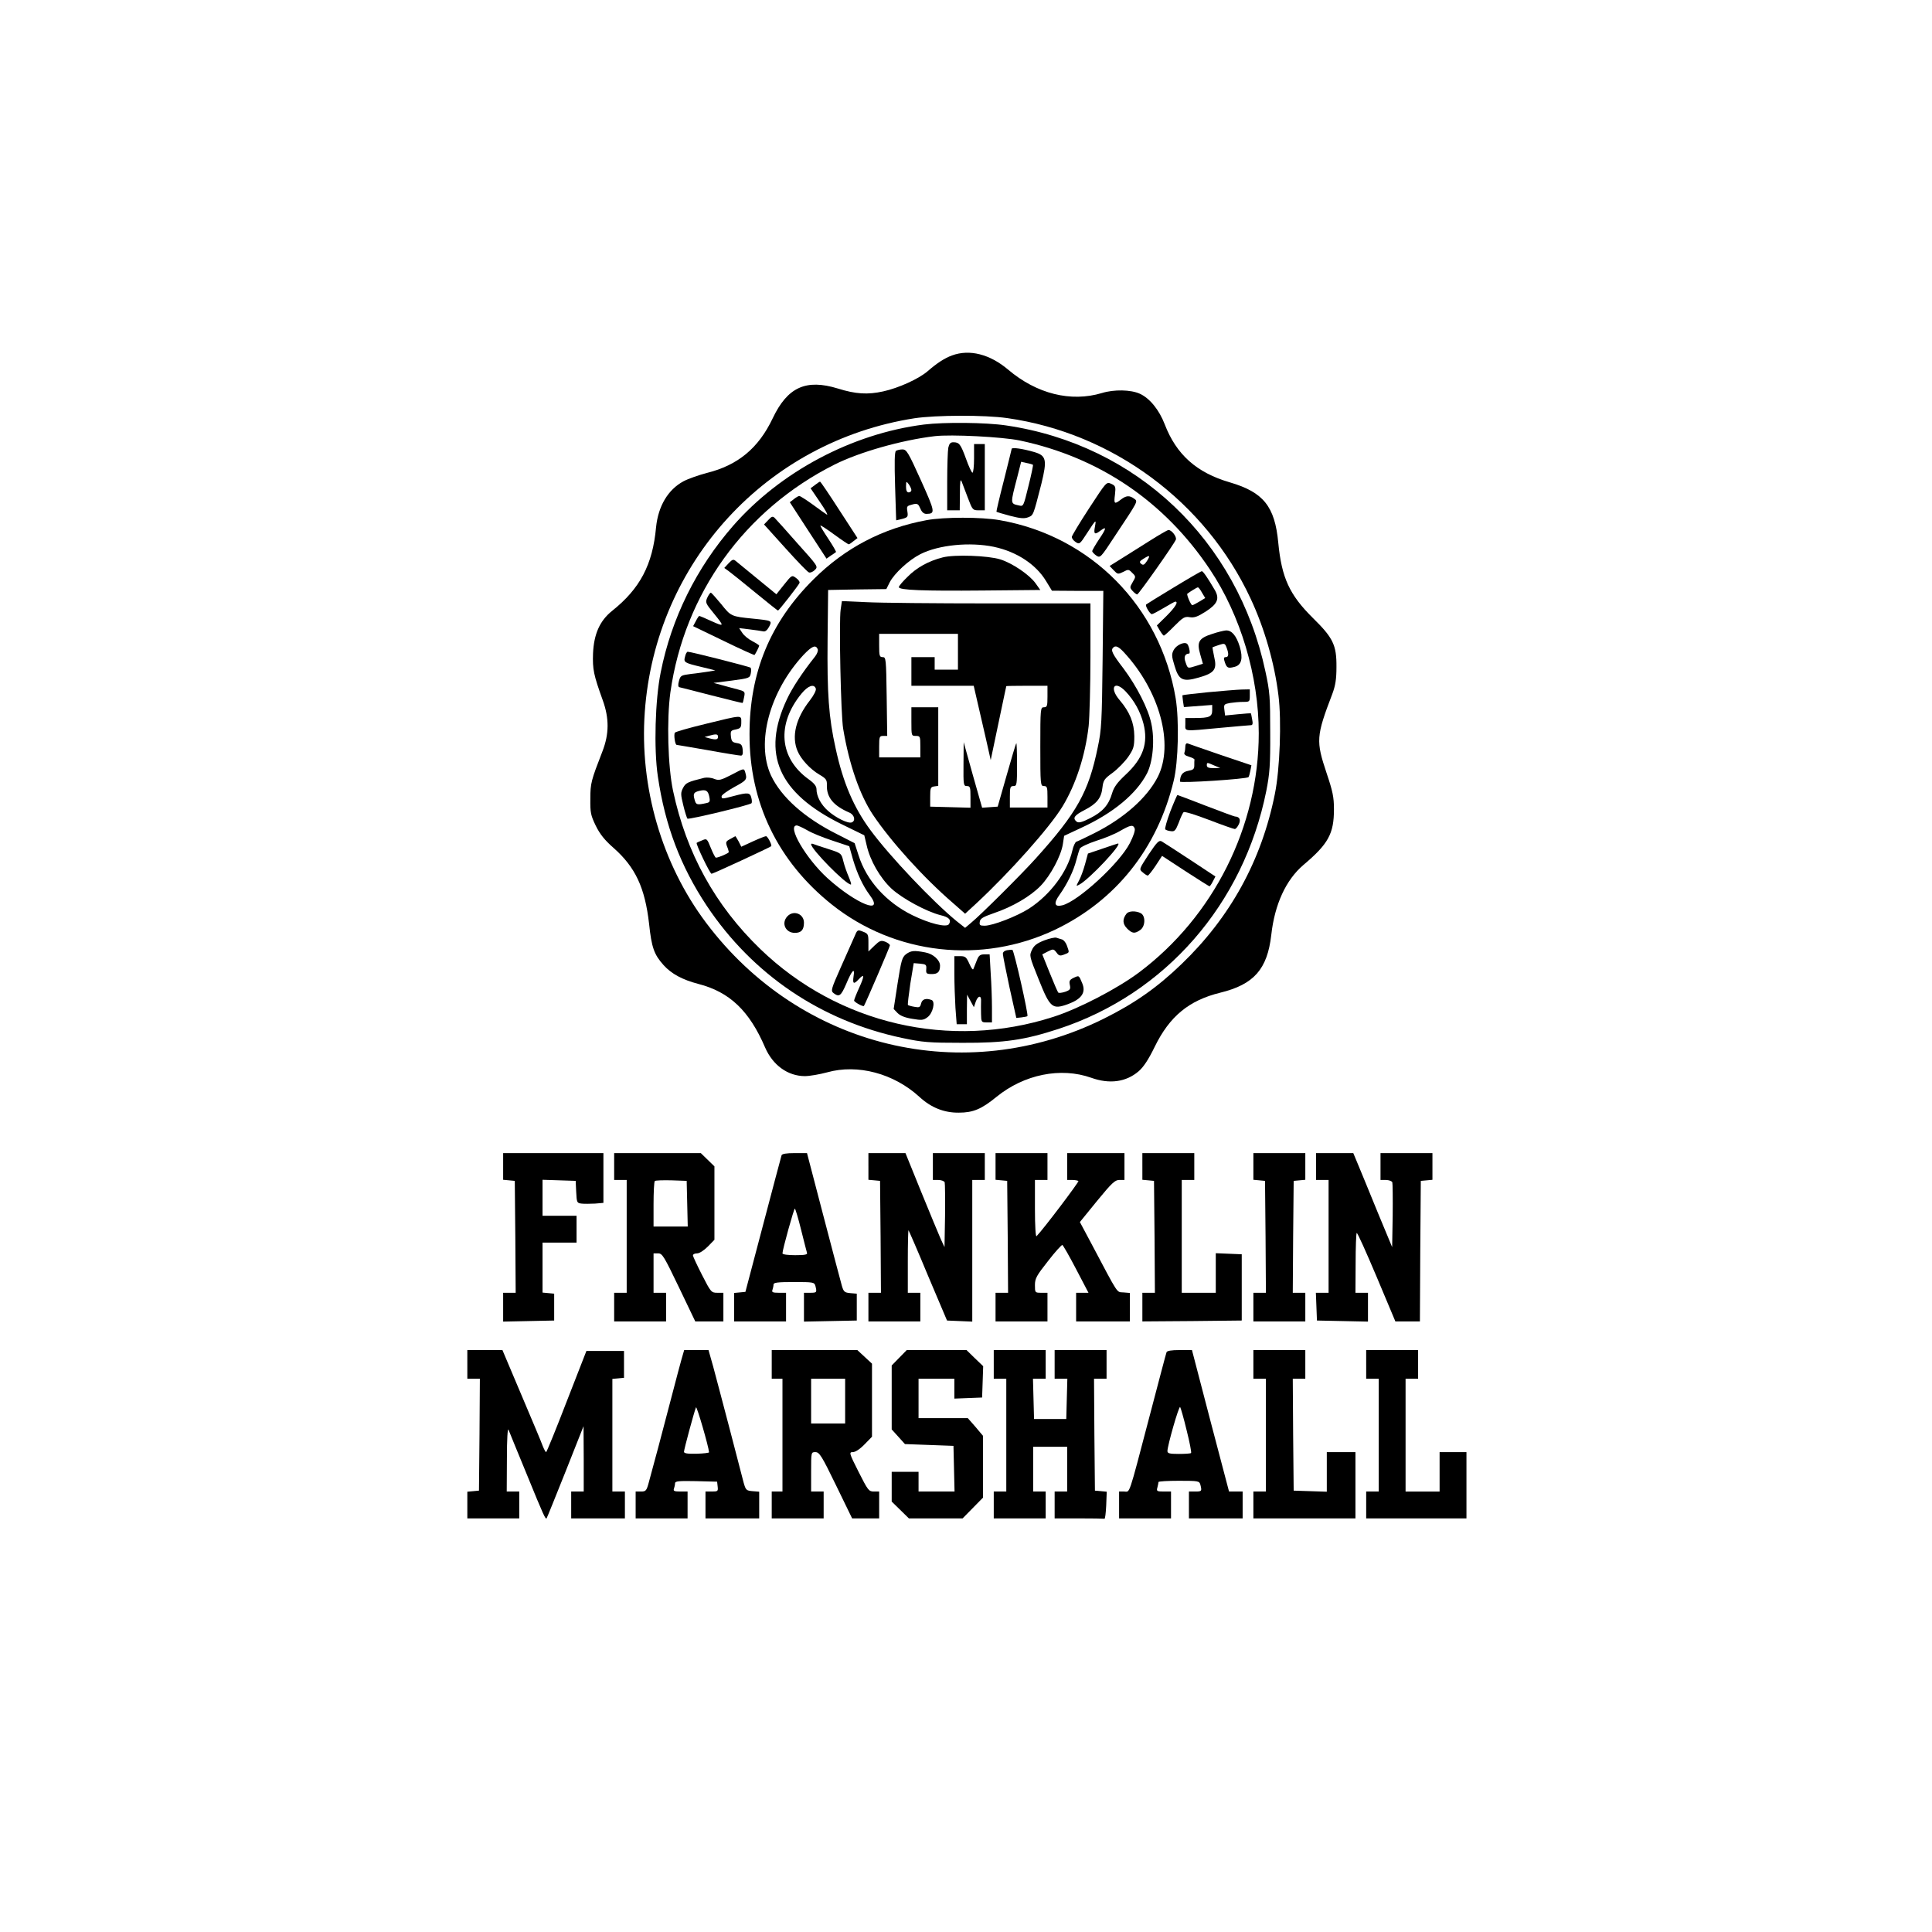 <?xml version="1.0" standalone="no"?>
<!DOCTYPE svg PUBLIC "-//W3C//DTD SVG 20010904//EN"
 "http://www.w3.org/TR/2001/REC-SVG-20010904/DTD/svg10.dtd">
<svg version="1.0" xmlns="http://www.w3.org/2000/svg"
 width="1079pt" height="1079pt" viewBox="0 0 1079 1079"
 preserveAspectRatio="xMidYMid meet">

<g transform="translate(0,1079) scale(0.1,-0.1)"
fill="#000000" stroke="none">
<path d="M5317 8805 c-41 -15 -83 -42 -136 -88 -50 -43 -162 -94 -249 -113
-86 -19 -153 -15 -252 16 -179 55 -282 8 -365 -167 -79 -166 -194 -261 -366
-304 -46 -12 -106 -33 -132 -47 -87 -47 -141 -139 -153 -257 -19 -209 -90
-343 -246 -467 -68 -55 -101 -128 -106 -237 -3 -90 3 -119 54 -261 37 -102 36
-189 -1 -285 -64 -165 -68 -179 -68 -266 -1 -77 2 -92 30 -150 23 -47 50 -81
98 -123 124 -109 177 -224 200 -425 14 -133 28 -172 81 -231 44 -49 106 -82
194 -105 175 -45 285 -150 373 -355 43 -99 126 -159 221 -160 28 0 84 10 125
21 171 48 373 -6 516 -137 65 -60 138 -89 220 -88 80 0 127 20 210 88 155 126
359 167 529 107 103 -37 195 -24 265 36 27 23 55 65 90 137 83 170 191 259
366 302 188 46 263 131 285 323 19 171 82 307 179 390 140 118 171 175 171
312 0 67 -7 100 -41 201 -60 180 -59 205 32 443 17 46 23 81 23 150 1 123 -19
163 -132 274 -130 129 -174 223 -193 420 -19 203 -83 282 -270 337 -186 54
-299 155 -364 324 -31 81 -84 146 -139 171 -50 23 -144 25 -212 4 -173 -52
-364 -5 -524 131 -102 86 -215 115 -313 79z m308 -350 c590 -84 1107 -467
1359 -1007 77 -164 134 -360 156 -542 18 -140 8 -413 -20 -550 -74 -371 -249
-689 -522 -951 -136 -131 -262 -219 -433 -304 -779 -387 -1695 -166 -2222 536
-247 329 -372 758 -342 1176 59 836 680 1512 1506 1641 119 18 393 19 518 1z"/>
<path d="M5160 8419 c-401 -51 -801 -263 -1066 -566 -205 -235 -344 -516 -404
-818 -31 -153 -39 -427 -16 -581 40 -274 127 -503 274 -724 256 -383 637 -641
1091 -737 114 -24 147 -27 336 -27 237 -1 348 16 538 78 596 196 1032 697
1159 1328 19 97 23 144 22 328 0 195 -2 227 -27 341 -156 732 -719 1266 -1448
1373 -113 17 -347 19 -459 5z m535 -89 c445 -94 809 -341 1062 -720 172 -257
273 -597 273 -915 0 -521 -252 -1024 -670 -1337 -121 -90 -336 -202 -477 -247
-576 -186 -1202 -41 -1636 378 -253 244 -414 537 -488 884 -29 136 -36 397
-15 550 78 552 415 1020 916 1272 139 70 375 137 560 159 92 11 378 -4 475
-24z"/>
<path d="M5296 8289 c-3 -17 -6 -103 -6 -190 l0 -159 35 0 35 0 1 93 c0 70 3
86 10 67 5 -14 21 -55 35 -92 25 -66 27 -68 60 -68 l34 0 0 185 0 185 -30 0
-30 0 0 -80 c0 -44 -4 -80 -9 -80 -4 0 -21 35 -36 78 -30 82 -38 92 -71 92
-16 0 -23 -8 -28 -31z"/>
<path d="M5650 8283 c-1 -4 -20 -84 -44 -178 -24 -93 -42 -171 -41 -173 2 -2
36 -12 77 -23 58 -15 79 -16 100 -8 30 12 28 8 74 187 33 135 28 158 -42 178
-62 18 -124 27 -124 17z m119 -89 c2 -1 -9 -55 -25 -118 -28 -114 -28 -115
-53 -109 -50 11 -49 7 -9 161 l21 83 31 -7 c17 -3 33 -8 35 -10z"/>
<path d="M5004 8272 c-8 -5 -9 -63 -5 -198 l6 -190 34 8 c30 8 33 12 29 39 -5
33 -5 33 33 43 23 5 28 1 39 -24 8 -20 19 -30 34 -30 51 1 49 10 -31 188 -71
157 -80 172 -103 172 -14 0 -30 -4 -36 -8z m86 -219 c0 -7 -7 -13 -15 -13 -10
0 -15 10 -15 33 1 30 1 31 15 13 8 -11 15 -26 15 -33z"/>
<path d="M4551 8081 l-24 -18 53 -78 c29 -42 46 -73 38 -69 -8 5 -44 30 -80
57 -36 26 -69 47 -74 47 -5 0 -19 -8 -31 -18 l-22 -17 102 -157 103 -158 24
17 c14 9 27 18 29 20 2 1 -17 35 -43 74 -26 39 -46 72 -44 74 2 2 37 -21 78
-51 41 -30 77 -54 80 -54 3 0 15 8 27 18 l22 17 -102 157 c-56 87 -104 158
-107 158 -3 0 -16 -9 -29 -19z"/>
<path d="M6083 7952 c-53 -81 -96 -153 -97 -160 -1 -8 9 -21 21 -29 21 -14 24
-13 63 48 52 80 53 81 45 37 -8 -41 -1 -46 29 -23 38 29 36 15 -4 -44 -22 -33
-40 -64 -40 -69 0 -5 10 -16 23 -25 22 -14 24 -12 102 107 134 202 131 195
109 211 -26 19 -44 18 -74 -5 -36 -28 -40 -25 -33 28 5 44 3 49 -21 60 -27 12
-27 11 -123 -136z"/>
<path d="M4291 7886 l-24 -25 119 -132 c65 -72 124 -134 132 -136 7 -3 22 3
33 14 19 19 18 20 -97 148 -63 72 -121 136 -128 143 -10 10 -17 8 -35 -12z"/>
<path d="M5175 7885 c-245 -45 -455 -155 -631 -330 -242 -240 -358 -520 -358
-865 -1 -383 158 -711 460 -952 352 -280 837 -335 1247 -140 338 162 571 453
662 832 26 106 31 337 11 460 -86 513 -474 906 -983 995 -103 18 -310 18 -408
0z m376 -149 c127 -27 235 -98 291 -191 l33 -54 143 -1 144 0 -4 -382 c-4
-348 -6 -393 -27 -491 -51 -250 -116 -366 -347 -622 -78 -87 -309 -317 -362
-360 l-32 -27 -48 38 c-135 111 -373 362 -480 507 -94 127 -153 264 -195 457
-39 175 -48 306 -45 610 l3 275 162 3 163 2 19 38 c26 50 106 124 171 157 103
52 276 69 411 41z m-984 -572 c3 -9 -4 -27 -16 -42 -68 -85 -128 -176 -156
-237 -144 -306 -48 -524 305 -698 l127 -62 13 -55 c19 -86 75 -183 139 -243
61 -56 195 -128 273 -148 48 -11 62 -26 48 -50 -13 -21 -109 3 -205 50 -146
72 -256 194 -300 334 l-22 68 -96 49 c-184 92 -313 207 -371 329 -85 184 -8
469 182 674 47 49 68 58 79 31z m1709 -16 c201 -216 282 -515 190 -697 -60
-117 -189 -231 -354 -314 -48 -24 -94 -46 -101 -48 -6 -2 -17 -25 -22 -49 -27
-119 -124 -248 -243 -325 -68 -43 -202 -95 -247 -95 -26 0 -30 3 -27 22 2 18
18 27 78 48 104 35 205 94 262 153 55 57 114 167 124 233 l7 46 94 44 c181 83
310 191 369 305 33 65 44 188 24 278 -17 83 -82 209 -155 307 -63 82 -73 103
-58 117 13 14 30 6 59 -25z m-1720 -203 c4 -9 -10 -37 -34 -68 -78 -100 -102
-200 -68 -281 19 -46 71 -102 122 -132 38 -22 43 -30 42 -59 -2 -67 35 -114
125 -153 29 -12 37 -46 14 -55 -20 -8 -88 25 -132 64 -40 35 -65 82 -65 122 0
16 -13 33 -44 55 -164 118 -180 307 -40 478 37 45 70 56 80 29z m1731 -17 c48
-51 82 -113 99 -179 28 -110 -2 -195 -100 -286 -47 -44 -65 -69 -75 -103 -19
-66 -53 -104 -122 -139 -47 -24 -65 -28 -76 -20 -24 20 -14 35 44 65 68 35 94
67 100 126 5 41 11 49 58 83 28 21 67 61 86 88 30 44 34 57 34 116 -1 74 -25
134 -82 201 -60 70 -29 114 34 48z m-1780 -774 c24 -15 88 -41 140 -58 l96
-32 21 -75 c24 -80 55 -146 92 -196 88 -117 -73 -53 -234 92 -121 110 -229
295 -172 295 6 0 32 -12 57 -26z m1830 9 c4 -10 -7 -43 -27 -82 -58 -113 -289
-325 -377 -347 -44 -11 -50 11 -16 58 43 60 80 137 94 194 7 27 16 56 20 65 5
9 46 28 91 43 46 14 106 39 133 55 59 34 73 37 82 14z"/>
<path d="M5265 7677 c-79 -20 -146 -57 -197 -109 -27 -26 -48 -51 -48 -57 0
-17 136 -22 468 -19 l322 3 -27 38 c-34 47 -129 112 -197 133 -67 21 -255 28
-321 11z"/>
<path d="M4695 7386 c-10 -67 1 -589 14 -666 34 -202 93 -370 166 -480 100
-149 283 -352 448 -494 l67 -59 63 58 c189 176 409 423 481 541 74 122 127
283 146 449 5 50 10 224 10 388 l0 297 -558 0 c-308 0 -620 3 -695 7 l-135 6
-7 -47z m655 -236 l0 -100 -65 0 -65 0 0 35 0 35 -65 0 -65 0 0 -80 0 -80 174
0 174 0 20 -87 c11 -49 33 -142 48 -208 l27 -120 43 205 c24 113 43 206 44
208 0 1 52 2 115 2 l115 0 0 -60 c0 -53 -2 -60 -20 -60 -19 0 -20 -7 -20 -220
0 -213 1 -220 20 -220 18 0 20 -7 20 -60 l0 -60 -105 0 -105 0 0 60 c0 53 2
60 20 60 19 0 20 7 20 122 0 67 -2 119 -4 117 -3 -3 -27 -83 -54 -179 l-50
-175 -43 -3 -44 -3 -52 183 -51 183 -1 -122 c-1 -117 0 -123 19 -123 18 0 20
-7 20 -60 l0 -61 -112 3 -113 3 0 55 c0 49 2 55 23 58 l22 3 0 220 0 219 -75
0 -75 0 0 -80 c0 -79 0 -80 25 -80 24 0 25 -3 25 -60 l0 -60 -115 0 -115 0 0
60 c0 56 2 60 23 60 l22 0 -3 220 c-3 211 -4 220 -22 220 -18 0 -20 7 -20 65
l0 65 220 0 220 0 0 -100z"/>
<path d="M4530 6075 c0 -28 194 -225 222 -225 4 0 -2 19 -12 43 -10 23 -24 62
-30 87 -11 45 -12 45 -83 68 -40 13 -78 25 -84 28 -7 3 -13 3 -13 -1z"/>
<path d="M6156 6050 l-80 -27 -16 -59 c-9 -33 -24 -74 -34 -92 -17 -32 -17
-33 1 -23 56 29 248 234 216 230 -4 -1 -44 -14 -87 -29z"/>
<path d="M6420 7769 c-52 -33 -124 -78 -159 -100 l-64 -40 23 -24 c22 -23 24
-23 53 -9 28 15 31 15 50 -5 21 -20 21 -22 3 -52 -17 -29 -17 -31 0 -50 9 -10
21 -19 25 -19 8 0 206 281 216 306 6 16 -23 54 -41 54 -6 0 -54 -28 -106 -61z
m-15 -113 c-14 -21 -20 -24 -32 -15 -11 10 -9 15 14 29 35 22 39 19 18 -14z"/>
<path d="M4069 7644 l-24 -26 25 -18 c14 -10 80 -63 148 -119 68 -56 125 -101
127 -101 5 0 116 142 120 154 3 6 -6 19 -19 28 -23 17 -24 17 -67 -37 l-43
-54 -105 86 c-58 48 -113 92 -122 100 -13 11 -19 9 -40 -13z"/>
<path d="M6555 7509 c-83 -50 -152 -93 -154 -95 -7 -6 21 -54 32 -54 5 0 35
16 67 35 32 19 60 35 64 35 19 0 -1 -32 -49 -80 l-54 -53 17 -29 c9 -15 19
-28 22 -28 3 0 30 24 59 54 48 48 57 54 86 49 25 -4 44 3 88 31 67 43 79 72
52 120 -41 70 -66 106 -73 106 -4 0 -75 -41 -157 -91z m158 -29 l18 -30 -33
-20 c-18 -11 -36 -20 -39 -20 -8 0 -33 59 -28 64 17 13 55 36 59 36 3 0 14
-13 23 -30z"/>
<path d="M3951 7454 c-13 -29 -12 -32 39 -94 56 -69 55 -71 -14 -40 -36 17
-68 30 -71 30 -2 0 -11 -13 -19 -29 l-15 -28 170 -82 c94 -46 172 -81 173 -79
6 7 26 47 26 52 0 3 -17 14 -38 25 -22 11 -47 32 -56 46 l-18 27 59 -7 c32 -4
66 -9 75 -11 11 -3 22 5 33 25 18 35 18 35 -90 46 -121 12 -123 13 -177 81
-29 35 -55 64 -58 64 -4 0 -12 -12 -19 -26z"/>
<path d="M6771 7250 c-76 -24 -88 -45 -68 -114 l15 -53 -38 -12 c-49 -15 -46
-16 -59 21 -11 30 -3 47 20 48 9 0 -2 49 -12 55 -18 12 -60 -9 -74 -35 -12
-23 -12 -34 4 -86 24 -83 46 -94 136 -68 88 25 103 45 86 116 -6 28 -10 52 -9
53 2 1 18 7 36 13 31 10 33 9 42 -14 14 -36 12 -54 -4 -54 -12 0 -13 -6 -5
-30 11 -31 18 -34 55 -24 38 10 47 48 28 112 -19 62 -45 93 -78 91 -11 -1 -46
-9 -75 -19z"/>
<path d="M3826 7123 c-9 -32 -5 -35 92 -58 l77 -19 -40 -7 c-22 -3 -66 -10
-97 -13 -54 -7 -58 -9 -66 -39 -6 -21 -5 -33 2 -35 6 -1 88 -22 181 -46 94
-24 171 -43 172 -42 2 1 6 16 9 34 6 29 4 31 -37 42 -24 6 -64 17 -89 24 l-45
12 102 13 c97 13 101 14 106 40 3 14 2 29 -1 32 -7 6 -333 89 -351 89 -5 0
-12 -12 -15 -27z"/>
<path d="M6746 6924 c-77 -8 -140 -15 -142 -17 -1 -1 1 -16 3 -34 l5 -32 79 6
79 6 0 -30 c0 -36 -16 -43 -97 -43 l-53 0 0 -35 c0 -41 -17 -40 195 -20 88 8
166 15 172 15 9 0 11 10 6 33 -3 17 -6 33 -7 33 -1 1 -33 -1 -73 -5 l-71 -7
-4 32 c-4 30 -1 32 32 38 19 3 52 6 73 6 36 0 37 1 37 35 l0 35 -47 -1 c-27
-1 -111 -8 -187 -15z"/>
<path d="M3940 6747 c-91 -22 -168 -44 -171 -49 -7 -11 1 -68 10 -68 3 0 82
-14 176 -30 93 -17 175 -30 183 -30 9 0 12 10 10 32 -3 28 -8 34 -33 38 -25 4
-30 10 -33 38 -3 29 0 33 27 38 27 6 31 11 31 40 0 42 9 42 -200 -9z m70 -72
c0 -16 -12 -18 -50 -8 l-25 7 25 7 c40 11 50 10 50 -6z"/>
<path d="M6620 6622 c0 -11 -2 -27 -5 -35 -4 -9 4 -17 25 -23 17 -5 31 -12 31
-16 -1 -5 -1 -19 -1 -33 0 -20 -6 -25 -34 -30 -32 -6 -45 -24 -46 -60 0 -10
374 14 383 25 2 3 7 19 10 35 l6 31 -172 58 c-95 33 -178 61 -184 64 -8 2 -13
-4 -13 -16z m161 -107 l34 -14 -37 -1 c-27 0 -38 4 -38 15 0 18 0 18 41 0z"/>
<path d="M4087 6464 c-62 -32 -72 -34 -98 -24 -16 7 -41 9 -56 6 -93 -23 -103
-28 -118 -56 -14 -27 -14 -36 1 -97 9 -38 20 -71 23 -75 6 -7 347 75 358 86 3
3 3 17 -1 31 -7 29 -20 30 -96 10 -67 -18 -70 -18 -70 -2 0 7 32 30 70 51 70
38 74 42 62 83 -7 23 -7 23 -75 -13z m-126 -122 c6 -28 3 -33 -15 -37 -55 -12
-59 -10 -67 20 -9 32 -5 40 26 48 37 9 49 2 56 -31z"/>
<path d="M6536 6258 c-19 -51 -32 -96 -28 -100 4 -4 18 -9 32 -10 20 -3 26 4
43 47 10 28 22 54 27 59 5 5 66 -14 142 -43 73 -28 138 -51 144 -51 6 0 16 12
23 27 12 26 3 42 -22 43 -4 0 -77 27 -163 60 -85 33 -156 60 -158 60 -2 0 -20
-41 -40 -92z"/>
<path d="M4078 6104 c-24 -12 -26 -18 -18 -40 6 -14 10 -29 10 -33 0 -6 -57
-31 -72 -31 -3 0 -16 24 -28 54 -21 53 -23 54 -48 43 -15 -6 -29 -12 -31 -14
-7 -4 74 -173 83 -173 8 0 326 147 333 154 6 6 -20 56 -29 56 -5 0 -38 -13
-73 -29 l-65 -30 -15 30 c-9 16 -17 29 -18 29 -1 -1 -14 -7 -29 -16z"/>
<path d="M6415 6018 c-54 -83 -54 -83 -33 -100 11 -10 24 -18 28 -18 4 0 24
25 44 55 l36 55 130 -85 c72 -47 133 -85 135 -85 2 0 11 12 19 28 l14 27 -141
93 c-78 51 -150 98 -159 103 -15 8 -26 -3 -73 -73z"/>
<path d="M6292 5688 c-24 -31 -23 -57 2 -83 29 -29 43 -31 74 -9 29 20 31 79
3 94 -27 14 -66 13 -79 -2z"/>
<path d="M4397 5672 c-35 -38 -10 -92 42 -92 36 0 51 17 51 57 0 50 -59 72
-93 35z"/>
<path d="M4771 5557 c-10 -23 -44 -100 -76 -171 -54 -122 -56 -130 -39 -143
31 -23 41 -15 70 52 32 77 50 95 41 42 -6 -42 1 -46 28 -17 33 36 34 21 4 -45
-16 -35 -29 -68 -29 -73 0 -8 50 -36 55 -30 9 14 145 330 145 338 0 6 -12 15
-27 21 -23 8 -30 6 -60 -23 l-33 -32 0 50 c0 46 -2 50 -31 61 -30 12 -31 11
-48 -30z"/>
<path d="M5832 5538 c-41 -16 -58 -29 -69 -54 -15 -31 -14 -35 38 -164 64
-160 76 -170 166 -137 74 28 99 64 77 116 -19 45 -17 44 -48 30 -22 -11 -26
-17 -21 -40 5 -23 2 -28 -26 -38 -18 -6 -36 -8 -39 -4 -4 5 -25 54 -48 111
l-41 102 31 16 c30 15 32 15 48 -5 13 -19 20 -21 43 -12 31 12 30 9 16 49 -5
16 -18 32 -27 35 -9 3 -24 7 -32 10 -8 3 -39 -4 -68 -15z"/>
<path d="M5623 5483 c-14 -3 -23 -11 -22 -21 0 -9 17 -93 37 -187 l38 -170 29
3 c17 2 31 5 33 7 7 6 -75 369 -84 370 -5 1 -19 0 -31 -2z"/>
<path d="M5060 5461 c-22 -17 -27 -36 -47 -163 l-22 -143 22 -23 c15 -15 43
-26 82 -32 52 -9 63 -8 85 9 30 22 45 87 23 96 -32 12 -53 5 -59 -20 -5 -21
-10 -23 -37 -18 -18 3 -34 8 -36 10 -3 2 4 55 13 119 l19 115 36 -3 c32 -3 36
-6 34 -30 -2 -25 1 -28 32 -28 33 0 45 13 45 48 -1 31 -39 65 -83 73 -63 12
-79 10 -107 -10z"/>
<path d="M5456 5428 c-7 -18 -16 -40 -19 -48 -3 -10 -11 0 -23 27 -17 38 -23
43 -51 43 l-33 0 0 -98 c0 -55 3 -140 6 -190 l7 -92 28 0 29 0 0 83 1 82 19
-35 19 -35 11 32 c13 35 32 35 29 0 0 -12 -1 -43 0 -69 1 -46 2 -48 31 -48
l30 0 0 83 c0 46 -3 132 -7 190 l-6 107 -29 0 c-23 0 -32 -6 -42 -32z"/>
<path d="M2810 4276 l0 -75 33 -3 32 -3 3 -312 2 -313 -35 0 -35 0 0 -80 0
-81 143 3 142 3 0 75 0 75 -32 3 -33 3 0 140 0 139 95 0 95 0 0 75 0 75 -95 0
-95 0 0 100 0 101 93 -3 92 -3 3 -62 c3 -59 4 -62 30 -65 15 -2 48 -1 75 0
l47 4 0 139 0 139 -280 0 -280 0 0 -74z"/>
<path d="M3430 4275 l0 -75 35 0 35 0 0 -315 0 -315 -35 0 -35 0 0 -80 0 -80
145 0 145 0 0 80 0 80 -35 0 -35 0 0 110 0 110 26 0 c23 0 33 -17 116 -190
l91 -190 79 0 78 0 0 80 0 80 -34 0 c-33 0 -36 3 -85 99 -28 55 -51 104 -51
110 0 6 10 11 23 11 13 0 38 16 60 38 l37 38 0 205 0 205 -38 37 -38 37 -242
0 -242 0 0 -75z m408 -207 l3 -128 -96 0 -95 0 0 123 c0 68 3 127 7 131 4 4
46 5 93 4 l85 -3 3 -127z"/>
<path d="M4365 4338 c-2 -7 -49 -182 -103 -388 l-99 -375 -31 -3 -32 -3 0 -80
0 -79 145 0 145 0 0 80 0 80 -41 0 c-33 0 -40 3 -35 16 3 9 6 22 6 30 0 11 22
14 114 14 109 0 114 -1 120 -22 9 -36 8 -38 -29 -38 l-35 0 0 -80 0 -81 148 3
147 3 0 75 0 75 -36 3 c-32 3 -37 7 -47 40 -6 20 -52 196 -103 390 l-92 352
-69 0 c-46 0 -70 -4 -73 -12z m109 -416 c16 -64 31 -123 33 -129 4 -10 -13
-13 -66 -13 -41 0 -71 4 -71 10 0 21 64 250 69 250 3 0 19 -53 35 -118z"/>
<path d="M4850 4276 l0 -75 33 -3 32 -3 3 -312 2 -313 -35 0 -35 0 0 -80 0
-80 145 0 145 0 0 80 0 80 -35 0 -35 0 0 177 c0 97 2 174 4 172 2 -2 52 -116
109 -254 l106 -250 70 -3 71 -3 0 396 0 395 35 0 35 0 0 75 0 75 -145 0 -145
0 0 -75 0 -75 30 0 c17 0 33 -6 36 -13 2 -7 3 -91 2 -187 l-3 -175 -21 45
c-11 25 -60 143 -109 263 l-88 217 -104 0 -103 0 0 -74z"/>
<path d="M5560 4276 l0 -75 33 -3 32 -3 3 -312 2 -313 -35 0 -35 0 0 -80 0
-80 145 0 145 0 0 80 0 80 -35 0 c-35 0 -35 1 -35 43 0 37 9 53 73 134 39 51
76 91 80 90 4 -1 39 -62 77 -135 l69 -132 -35 0 -34 0 0 -80 0 -80 150 0 150
0 0 79 0 80 -36 3 c-39 3 -24 -20 -179 273 l-64 120 96 118 c82 100 100 117
124 117 l29 0 0 75 0 75 -160 0 -160 0 0 -75 0 -75 28 0 c16 0 31 -3 35 -6 4
-4 -194 -267 -234 -308 -5 -6 -9 55 -9 152 l0 162 35 0 35 0 0 75 0 75 -145 0
-145 0 0 -74z"/>
<path d="M6380 4276 l0 -75 33 -3 32 -3 3 -312 2 -313 -35 0 -35 0 0 -80 0
-80 278 2 277 3 0 185 0 185 -72 3 -73 3 0 -111 0 -110 -95 0 -95 0 0 315 0
315 35 0 35 0 0 75 0 75 -145 0 -145 0 0 -74z"/>
<path d="M7000 4276 l0 -75 33 -3 32 -3 3 -312 2 -313 -35 0 -35 0 0 -80 0
-80 145 0 145 0 0 80 0 80 -35 0 -35 0 2 313 3 312 33 3 32 3 0 75 0 74 -145
0 -145 0 0 -74z"/>
<path d="M7350 4275 l0 -75 35 0 35 0 0 -315 0 -315 -35 0 -36 0 3 -77 3 -78
143 -3 142 -3 0 81 0 80 -35 0 -35 0 1 164 c0 90 3 167 6 170 4 3 53 -107 111
-244 l105 -250 68 0 69 0 2 393 3 392 33 3 32 3 0 75 0 74 -145 0 -145 0 0
-75 0 -75 30 0 c17 0 33 -6 36 -13 2 -7 3 -91 2 -187 l-3 -175 -79 190 c-43
105 -91 223 -108 263 l-30 72 -104 0 -104 0 0 -75z"/>
<path d="M2610 3170 l0 -80 35 0 35 0 -2 -312 -3 -313 -32 -3 -33 -3 0 -75 0
-74 145 0 145 0 0 75 0 75 -35 0 -35 0 1 183 c0 110 4 174 9 162 4 -11 51
-125 104 -254 93 -228 103 -249 109 -240 2 2 49 119 105 259 l101 255 1 -182
0 -183 -35 0 -35 0 0 -75 0 -75 150 0 150 0 0 75 0 75 -35 0 -35 0 0 314 0
315 33 3 32 3 0 75 0 75 -105 0 -105 0 -110 -282 c-60 -156 -112 -283 -115
-283 -3 0 -11 15 -18 32 -6 18 -60 146 -119 285 l-107 253 -98 0 -98 0 0 -80z"/>
<path d="M3806 3198 c-8 -29 -29 -107 -46 -173 -55 -212 -121 -459 -136 -512
-13 -49 -17 -53 -44 -53 l-30 0 0 -75 0 -75 145 0 145 0 0 75 0 75 -41 0 c-33
0 -40 3 -35 16 3 9 6 22 6 30 0 12 20 14 118 12 l117 -3 3 -27 c3 -26 1 -28
-32 -28 l-36 0 0 -75 0 -75 150 0 150 0 0 74 0 75 -37 3 c-35 3 -38 6 -50 48
-6 25 -42 160 -78 300 -37 140 -78 297 -92 348 l-26 92 -68 0 -68 0 -15 -52z
m154 -519 c0 -3 -31 -7 -70 -8 -51 -1 -70 2 -70 11 0 13 56 221 67 248 4 11
71 -220 73 -251z"/>
<path d="M4310 3170 l0 -80 30 0 30 0 0 -315 0 -315 -30 0 -30 0 0 -75 0 -75
145 0 145 0 0 75 0 75 -35 0 -35 0 0 110 c0 110 0 110 24 110 22 0 35 -20 115
-185 l90 -185 75 0 76 0 0 75 0 75 -30 0 c-28 0 -33 7 -85 110 -53 105 -54
110 -32 110 14 0 40 17 65 43 l42 43 0 204 0 204 -41 38 -41 38 -239 0 -239 0
0 -80z m410 -205 l0 -125 -95 0 -95 0 0 125 0 125 95 0 95 0 0 -125z"/>
<path d="M5022 3207 l-42 -43 0 -178 0 -179 37 -41 37 -41 136 -5 135 -5 3
-127 3 -128 -101 0 -100 0 0 55 0 55 -75 0 -75 0 0 -83 0 -83 48 -47 48 -47
150 0 150 0 57 58 57 58 0 172 0 173 -42 50 -43 49 -137 0 -138 0 0 110 0 110
100 0 100 0 0 -55 0 -56 78 3 77 3 3 87 3 88 -47 45 -46 45 -167 0 -167 0 -42
-43z"/>
<path d="M5550 3170 l0 -80 35 0 35 0 0 -315 0 -315 -35 0 -35 0 0 -75 0 -75
145 0 145 0 0 75 0 75 -35 0 -35 0 0 125 0 125 95 0 95 0 0 -125 0 -125 -35 0
-35 0 0 -75 0 -75 135 0 c74 0 138 -1 143 -2 4 -2 8 32 10 74 l3 77 -33 3 -33
3 -3 313 -2 312 35 0 35 0 0 80 0 80 -145 0 -145 0 0 -80 0 -80 35 0 36 0 -3
-112 -3 -113 -90 0 -90 0 -3 113 -3 112 36 0 35 0 0 80 0 80 -145 0 -145 0 0
-80z"/>
<path d="M6515 3238 c-3 -7 -45 -168 -95 -358 -121 -461 -108 -420 -142 -420
l-28 0 0 -75 0 -75 145 0 145 0 0 75 0 75 -41 0 c-38 0 -41 2 -35 23 3 12 6
25 6 30 0 4 51 7 114 7 109 0 114 -1 120 -22 9 -36 8 -38 -29 -38 l-35 0 0
-75 0 -75 150 0 150 0 0 75 0 75 -38 0 -38 0 -104 395 -103 395 -69 0 c-46 0
-70 -4 -73 -12z m112 -435 c17 -67 28 -125 25 -128 -3 -3 -34 -5 -69 -5 -51 0
-63 3 -63 16 0 30 64 254 71 246 3 -4 20 -62 36 -129z"/>
<path d="M7000 3170 l0 -80 35 0 35 0 0 -315 0 -315 -35 0 -35 0 0 -75 0 -75
285 0 285 0 0 185 0 185 -80 0 -80 0 0 -110 0 -111 -92 3 -93 3 -3 313 -2 312
35 0 35 0 0 80 0 80 -145 0 -145 0 0 -80z"/>
<path d="M7630 3170 l0 -80 35 0 35 0 0 -315 0 -315 -35 0 -35 0 0 -75 0 -75
280 0 280 0 0 185 0 185 -75 0 -75 0 0 -110 0 -110 -95 0 -95 0 0 315 0 315
35 0 35 0 0 80 0 80 -145 0 -145 0 0 -80z"/>
</g>
</svg>
